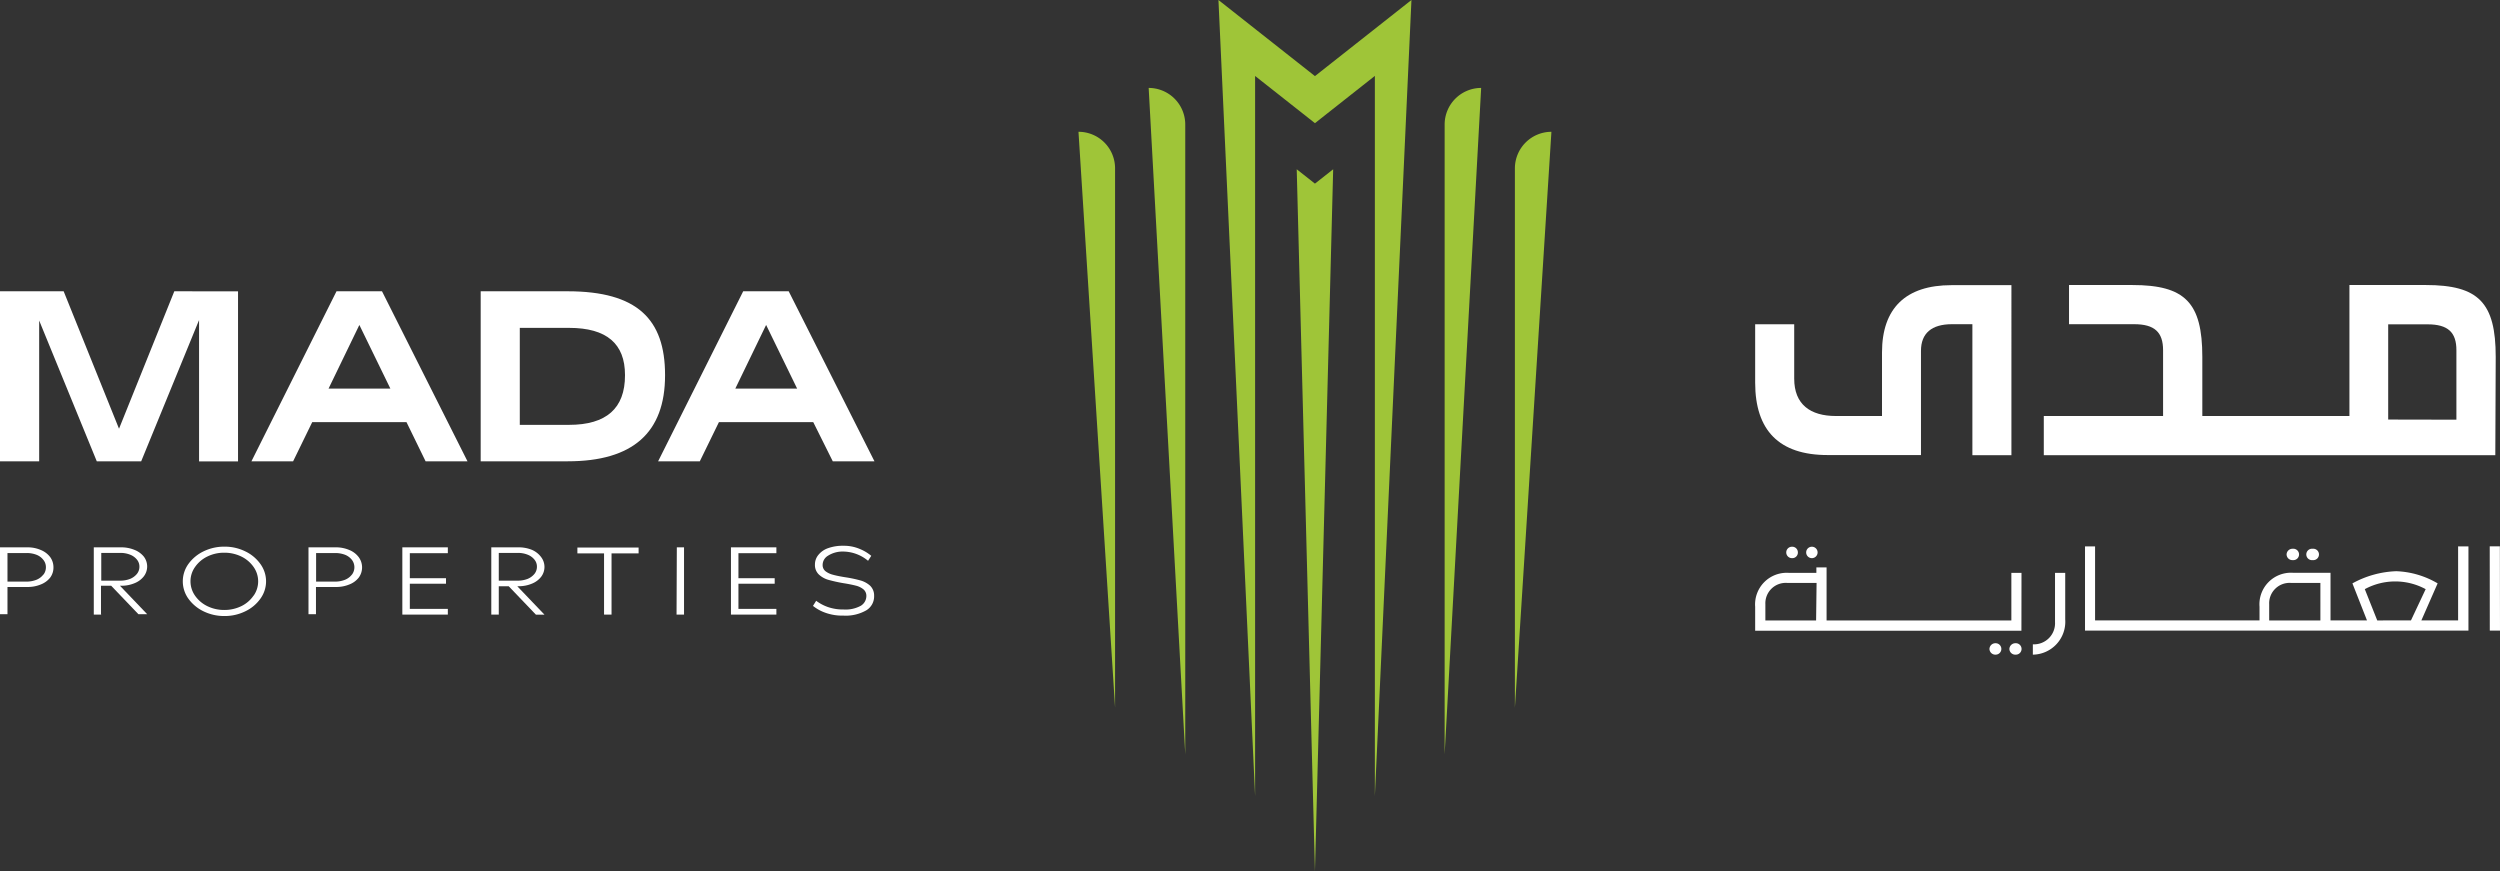 <svg xmlns="http://www.w3.org/2000/svg" viewBox="0 0 367.6 128.14"><rect x="0" y="0" width="367.6" height="128.14" fill="#333333" stroke="none"/><defs><style>.a{fill:#9fc538;}.b{fill:#fff;}</style></defs><polygon class="a" points="190.67 24.89 193.35 128.14 196.03 24.89 193.35 27 190.67 24.89"/><path class="a" d="M220.21,19h0a5.38,5.38,0,0,0-5.37,5.38v92.59Z" transform="translate(-2.42 -6.07)"/><path class="a" d="M171.32,19l5.38,98V24.35A5.38,5.38,0,0,0,171.32,19Z" transform="translate(-2.42 -6.07)"/><polygon class="a" points="179.16 0 184.55 117.07 184.55 11.17 193.35 18.11 202.16 11.16 202.16 117.06 207.54 0 193.35 11.19 179.16 0"/><path class="a" d="M161,25.45l5.38,84.67V30.82A5.37,5.37,0,0,0,161,25.45Z" transform="translate(-2.42 -6.07)"/><path class="a" d="M230.54,25.45h0a5.38,5.38,0,0,0-5.37,5.38v79.31Z" transform="translate(-2.42 -6.07)"/><path class="b" d="M37.42,48.91v25H31.69V53.13L23.18,73.9H16.65L8.18,53.2V73.9H2.42v-25h9.36l8.14,20.21,8.13-20.21Z" transform="translate(-2.42 -6.07)"/><path class="b" d="M62.19,68.14H48.33L45.52,73.9H39.39l12.51-25h6.69l12.57,25H65ZM50.73,63.21h9.09l-4.56-9.36Z" transform="translate(-2.42 -6.07)"/><path class="b" d="M100.21,61.21v.06c0,8.41-4.74,12.63-14.3,12.63H73.1v-25H85.91C96.11,48.91,100.21,53,100.21,61.21Zm-5.89,0c0-4.59-2.68-6.93-8.23-6.93H78.85V68.54h7.24q8.23,0,8.23-7.27Z" transform="translate(-2.42 -6.07)"/><path class="b" d="M122,68.14H108.13l-2.81,5.76H99.19l12.51-25h6.69L131,73.9h-6.13Zm-11.46-4.93h9.09l-4.56-9.36Z" transform="translate(-2.42 -6.07)"/><path class="b" d="M369.39,58.55c0-8-2.53-10.57-10.29-10.57H347.88V67.24H326.25l0-8.68c0-8-2.53-10.58-10.3-10.58h-9.3v5.76h9.58c3,0,4.25,1.18,4.25,3.83l0,9.67H302.94V73h66.39Zm-15.81,9.21v-14h5.79c3,0,4.25,1.17,4.24,3.83l0,10.19Z" transform="translate(-2.42 -6.07)"/><path class="b" d="M279.15,57.9v9.34h-6.78c-3.76,0-6.13-1.7-6.13-5.49v-8H260.5v8.6c0,7,3.52,10.63,10.64,10.63h13.74V57.66c0-2.59,1.57-3.92,4.56-3.92h3V73h5.74V48h-8.82C282.63,48,279.15,51.4,279.15,57.9Z" transform="translate(-2.42 -6.07)"/><path class="b" d="M9.81,88a2.53,2.53,0,0,1,.47,1.48A2.47,2.47,0,0,1,9.8,91,3.25,3.25,0,0,1,8.44,92a5,5,0,0,1-2,.38H3.52v4H2.42V86.55h4a4.87,4.87,0,0,1,2,.39A3.27,3.27,0,0,1,9.81,88Zm-1,2.56a1.76,1.76,0,0,0,.36-1.08,1.7,1.7,0,0,0-.37-1.08,2.35,2.35,0,0,0-1-.75,3.93,3.93,0,0,0-1.5-.26H3.52v4.2H6.26a4,4,0,0,0,1.52-.27A2.41,2.41,0,0,0,8.79,90.56Z" transform="translate(-2.42 -6.07)"/><path class="b" d="M17.31,96.44h-1.1V86.55h4a5.12,5.12,0,0,1,2,.38,3.33,3.33,0,0,1,1.37,1,2.39,2.39,0,0,1,0,2.87,3.23,3.23,0,0,1-1.32,1,5,5,0,0,1-2,.4h-.2l4,4.18H22.77l-4-4.18h-1.5v4.17Zm4.24-5.25a2.53,2.53,0,0,0,1-.73,1.67,1.67,0,0,0,.37-1.06,1.62,1.62,0,0,0-.37-1.05,2.39,2.39,0,0,0-1-.72,3.76,3.76,0,0,0-1.46-.26H17.31v4.08h2.77A4,4,0,0,0,21.55,91.19Z" transform="translate(-2.42 -6.07)"/><path class="b" d="M40.71,89a4.33,4.33,0,0,1,0,5.1,5.76,5.76,0,0,1-2.23,1.86,6.81,6.81,0,0,1-3.06.69,6.88,6.88,0,0,1-3.07-.69,5.91,5.91,0,0,1-2.23-1.86,4.37,4.37,0,0,1,0-5.1,5.91,5.91,0,0,1,2.23-1.86,6.88,6.88,0,0,1,3.07-.69,6.81,6.81,0,0,1,3.06.69A5.76,5.76,0,0,1,40.71,89Zm-1,4.66a3.66,3.66,0,0,0,0-4.22,4.71,4.71,0,0,0-1.81-1.54,5.66,5.66,0,0,0-2.5-.56,5.55,5.55,0,0,0-2.49.56,4.71,4.71,0,0,0-1.81,1.54,3.62,3.62,0,0,0-.67,2.11,3.69,3.69,0,0,0,.67,2.11,4.71,4.71,0,0,0,1.81,1.54,5.62,5.62,0,0,0,2.49.56,5.69,5.69,0,0,0,2.5-.56A4.63,4.63,0,0,0,39.73,93.61Z" transform="translate(-2.42 -6.07)"/><path class="b" d="M55.17,88a2.54,2.54,0,0,1,0,3A3.22,3.22,0,0,1,53.81,92a5,5,0,0,1-2,.38H48.88v4h-1.1V86.55h4a5,5,0,0,1,2,.39A3.24,3.24,0,0,1,55.17,88Zm-1,2.56a1.8,1.8,0,0,0,0-2.16,2.41,2.41,0,0,0-1-.75,4,4,0,0,0-1.51-.26H48.9v4.2h2.73a3.93,3.93,0,0,0,1.52-.27A2.41,2.41,0,0,0,54.16,90.56Z" transform="translate(-2.42 -6.07)"/><path class="b" d="M68,91.09v.81H62.68v3.7h5.59v.84H61.58V86.55h6.69v.86H62.68v3.68Z" transform="translate(-2.42 -6.07)"/><path class="b" d="M75.76,96.44h-1.1V86.55h4a5.16,5.16,0,0,1,2,.38A3.33,3.33,0,0,1,82,88a2.39,2.39,0,0,1,0,2.87,3.23,3.23,0,0,1-1.32,1,5,5,0,0,1-2,.4h-.2l4,4.18H81.22l-4-4.18H75.76v4.17ZM80,91.19a2.53,2.53,0,0,0,1-.73,1.67,1.67,0,0,0,.37-1.06A1.62,1.62,0,0,0,81,88.35a2.39,2.39,0,0,0-1-.72,3.76,3.76,0,0,0-1.46-.26H75.76v4.08h2.77A4,4,0,0,0,80,91.19Z" transform="translate(-2.42 -6.07)"/><path class="b" d="M92.34,96.44h-1.1v-9H87.32v-.86h9v.86H92.34Z" transform="translate(-2.42 -6.07)"/><path class="b" d="M101.94,86.55H103v9.89h-1.1Z" transform="translate(-2.42 -6.07)"/><path class="b" d="M116.33,91.09v.81H111v3.7h5.58v.84h-6.68V86.55h6.68v.86H111v3.68Z" transform="translate(-2.42 -6.07)"/><path class="b" d="M124.14,87.8a1.58,1.58,0,0,0-.76,1.33,1.14,1.14,0,0,0,.43.94,3,3,0,0,0,1.09.51c.43.12,1,.24,1.81.37a18.68,18.68,0,0,1,2.2.46,3.57,3.57,0,0,1,1.45.78,2,2,0,0,1,.59,1.5,2.39,2.39,0,0,1-1.18,2.14,6.1,6.1,0,0,1-3.33.76,7.35,7.35,0,0,1-2.68-.43,6.19,6.19,0,0,1-1.8-1l.47-.75a6.43,6.43,0,0,0,1.73.92,6.83,6.83,0,0,0,2.31.36,4.68,4.68,0,0,0,2.51-.54,1.68,1.68,0,0,0,.83-1.44,1.24,1.24,0,0,0-.45-1,2.87,2.87,0,0,0-1.11-.53c-.43-.11-1-.23-1.81-.36a21.79,21.79,0,0,1-2.18-.48,3.45,3.45,0,0,1-1.42-.78,1.91,1.91,0,0,1-.59-1.48,2.19,2.19,0,0,1,.5-1.41,3.14,3.14,0,0,1,1.44-1,6.33,6.33,0,0,1,2.25-.35,5.92,5.92,0,0,1,2.43.48,6.35,6.35,0,0,1,1.66,1l-.47.73a5.81,5.81,0,0,0-3.64-1.36A4,4,0,0,0,124.14,87.8Z" transform="translate(-2.42 -6.07)"/><path class="b" d="M268.84,88.14a.84.84,0,1,0,0-1.68.84.84,0,1,0,0,1.68Z" transform="translate(-2.42 -6.07)"/><path class="b" d="M265.91,88.14a.82.82,0,0,0,.87-.84.83.83,0,0,0-.87-.84.84.84,0,1,0,0,1.68Z" transform="translate(-2.42 -6.07)"/><path class="b" d="M298.78,100.65a.88.88,0,0,0-.9.84.86.86,0,0,0,.91.84.84.84,0,0,0,.88-.84A.84.84,0,0,0,298.78,100.65Z" transform="translate(-2.42 -6.07)"/><path class="b" d="M299.66,90.3h-1.49v7H271V89.5h-1.5v.8H265.4a4.65,4.65,0,0,0-4.9,5v3.51h39.15Zm-30.2,7H262l0-2.4a3,3,0,0,1,3.17-3.12h4.36Z" transform="translate(-2.42 -6.07)"/><path class="b" d="M304.59,90.3v7.24a3.1,3.1,0,0,1-3.26,3.27v1.52a4.84,4.84,0,0,0,4.76-5.19V90.3Z" transform="translate(-2.42 -6.07)"/><path class="b" d="M295.85,100.65a.87.87,0,0,0-.9.84.86.86,0,0,0,.91.84.84.84,0,1,0,0-1.68Z" transform="translate(-2.42 -6.07)"/><path class="b" d="M342.47,88.43a.84.84,0,1,0,0-1.67.84.84,0,1,0,0,1.67Z" transform="translate(-2.42 -6.07)"/><path class="b" d="M339.54,88.43a.84.84,0,1,0,0-1.67.86.86,0,0,0-.9.83A.85.85,0,0,0,339.54,88.43Z" transform="translate(-2.42 -6.07)"/><path class="b" d="M363.86,86.4V97.29h-5.4l2.39-5.44a12.89,12.89,0,0,0-6.07-1.79,14.33,14.33,0,0,0-6.46,1.79l2.14,5.44h-5.36v-7h-5.55a4.64,4.64,0,0,0-4.89,5v2H310.48V86.41H309l0,12.38h56.38l0-12.38h-1.49ZM343.61,97.3h-7.53V94.9a3,3,0,0,1,3.16-3.12h4.37Zm8.36,0-1.83-4.6a9.39,9.39,0,0,1,8.95,0l-2.16,4.59Z" transform="translate(-2.42 -6.07)"/><polygon class="b" points="367.58 80.33 366.09 80.33 366.1 92.72 367.6 92.72 367.58 80.33"/></svg>